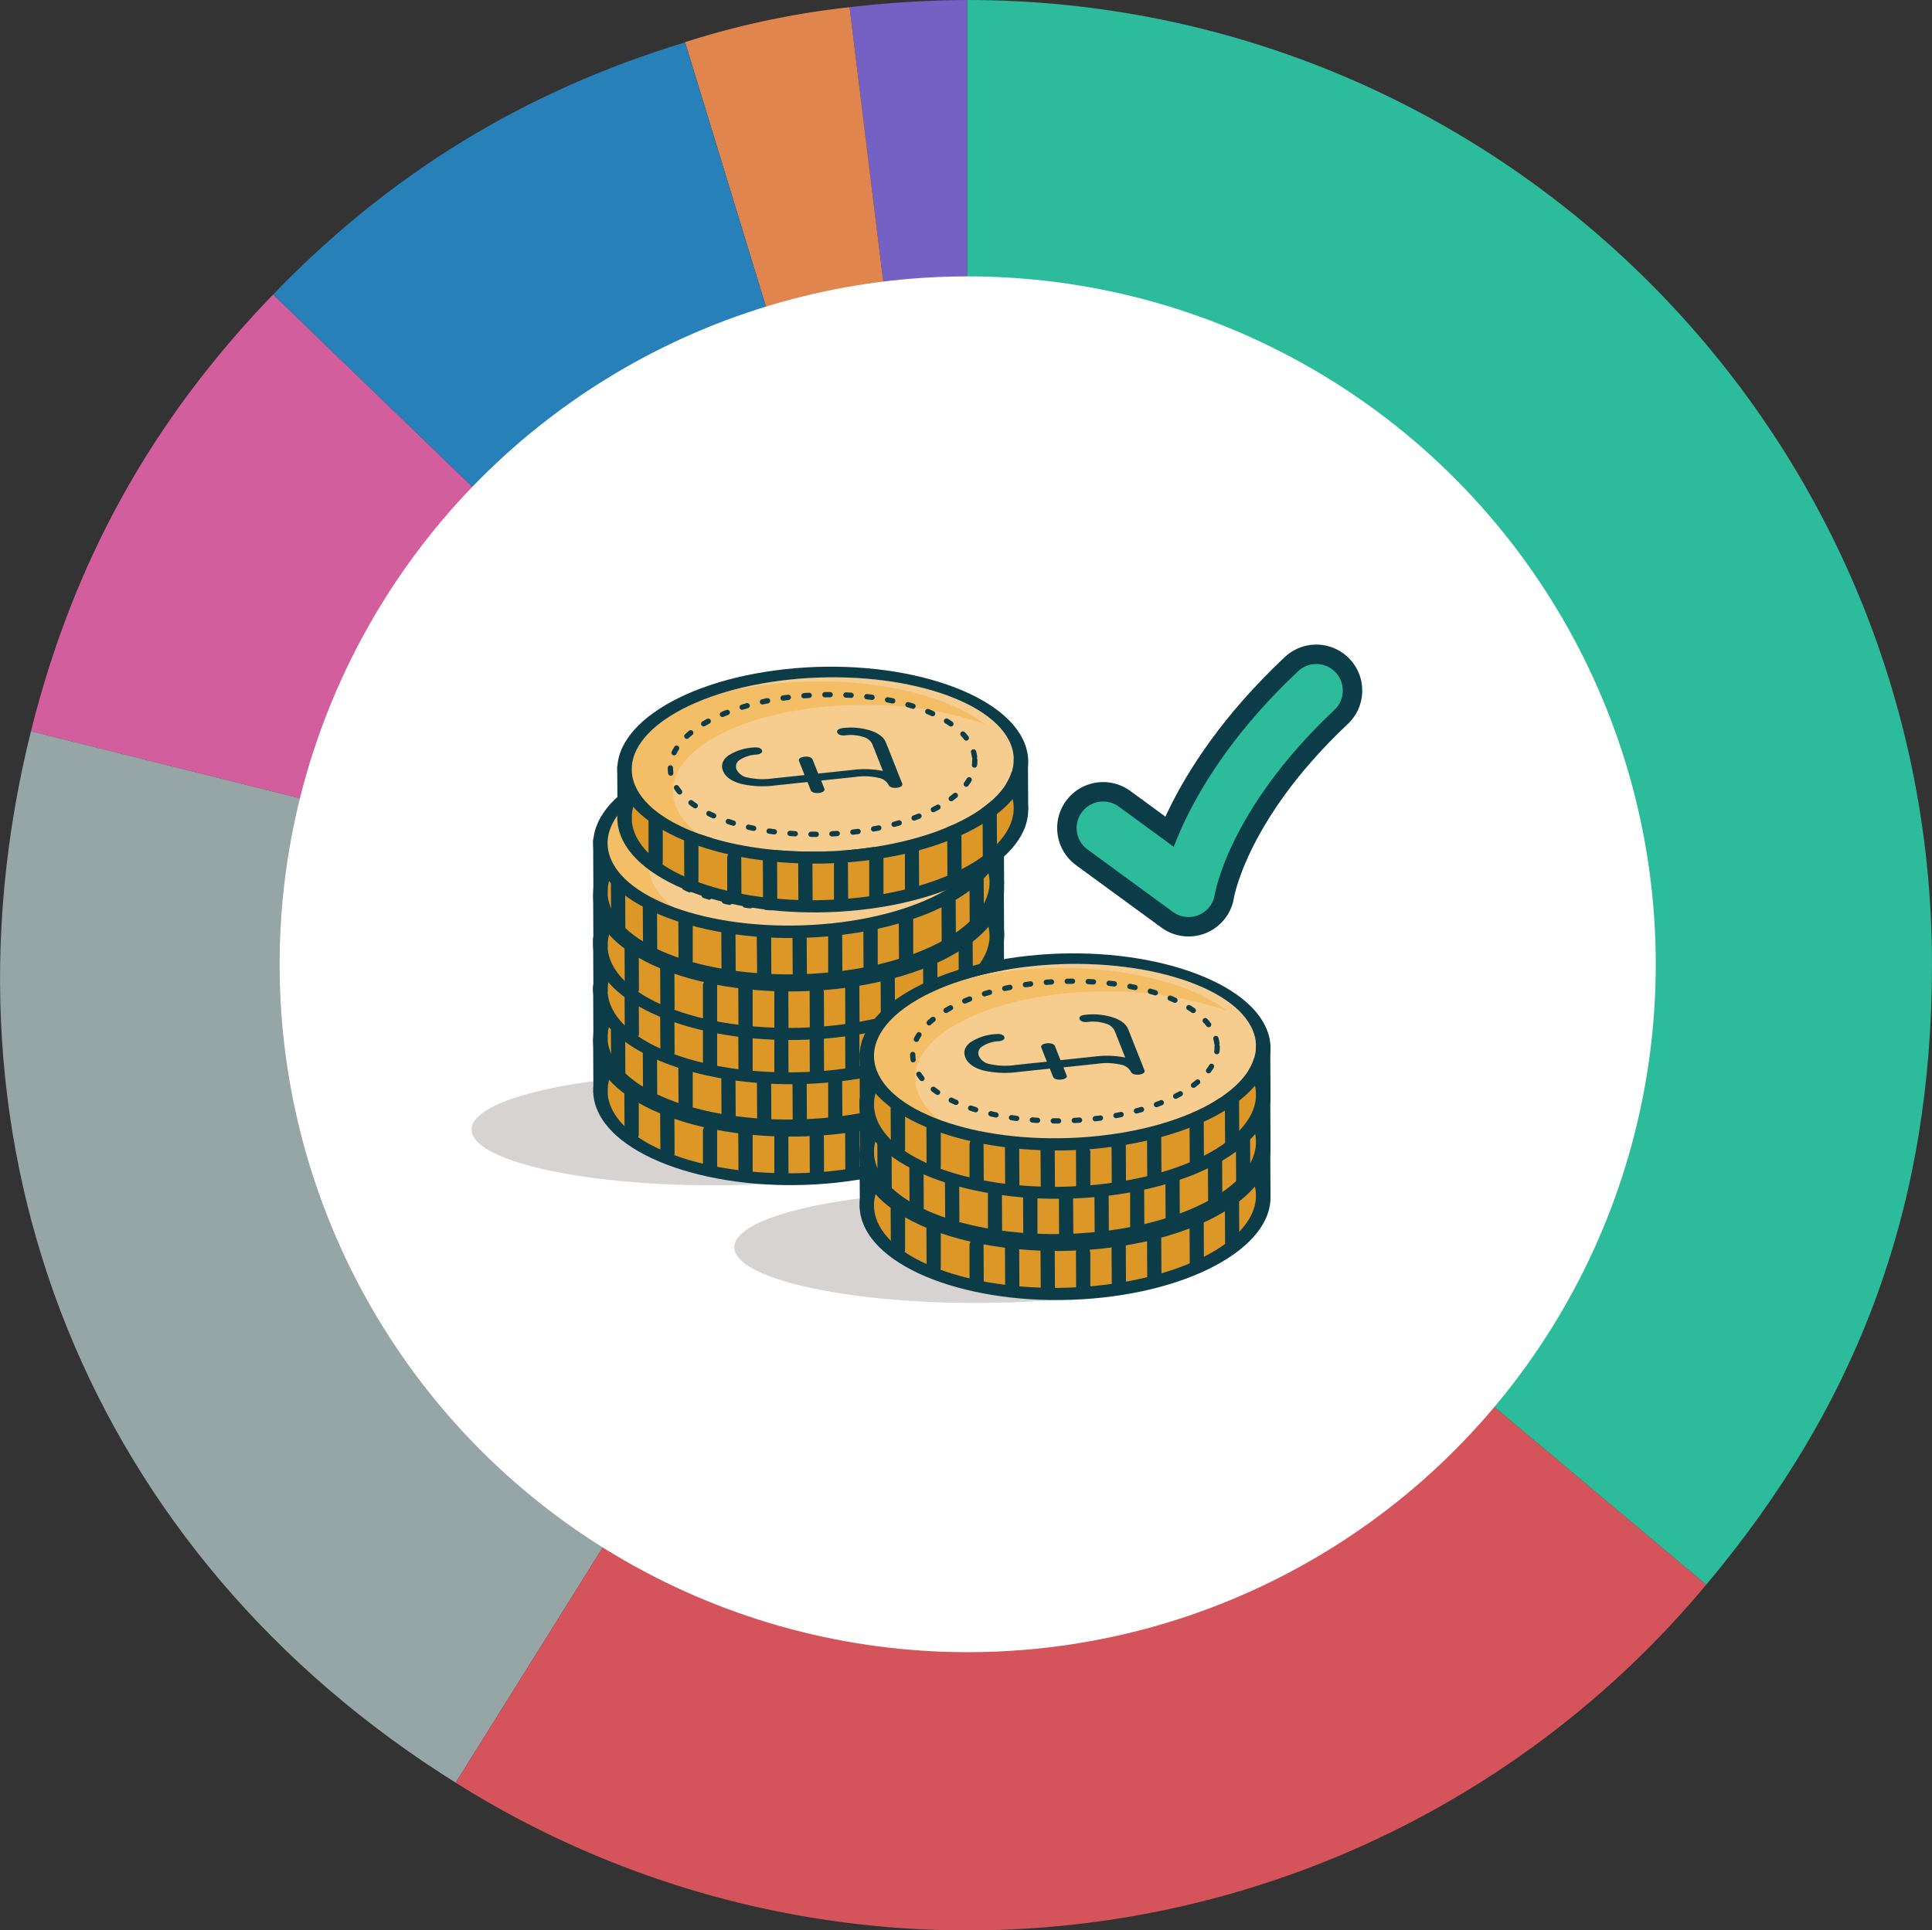 <svg id="Layer_1" data-name="Layer 1" xmlns="http://www.w3.org/2000/svg" width="474.87" height="474.57" viewBox="0 0 474.87 474.57"><rect x="0" y="0" width="474.87" height="474.57" fill="#333333" stroke="none"/><defs><style>.cls-1{fill:#7560c3;}.cls-1,.cls-3,.cls-4,.cls-5,.cls-6,.cls-7{fill-rule:evenodd;}.cls-2{fill:#df854d;}.cls-3{fill:#2880b9;}.cls-4{fill:#d25e9d;}.cls-5{fill:#96a5a6;}.cls-6{fill:#d5545c;}.cls-7{fill:#2cbc9c;}.cls-8{fill:#fff;}.cls-9{fill:#d6d3d2;}.cls-10{fill:#dd9726;}.cls-11{fill:#0d3c49;}.cls-12{fill:#f7cc8f;}.cls-13{fill:#f4be67;}.cls-14,.cls-15,.cls-16{fill:none;stroke-linecap:round;}.cls-14,.cls-15{stroke:#0d3c49;}.cls-14{stroke-miterlimit:10;stroke-width:1.3px;stroke-dasharray:1.29 3.87;}.cls-15,.cls-16{stroke-linejoin:round;}.cls-15{stroke-width:22.6px;}.cls-16{stroke:#2cbc9c;stroke-width:13.04px;}</style></defs><title>Artboard 1</title><path class="cls-1" d="M237.72,237.15,208.81,1.77A263.44,263.44,0,0,1,237.72,0Z"/><path class="cls-2" d="M237.72,237.15,168.38,10.36a206.72,206.72,0,0,1,40.43-8.59Z"/><path class="cls-3" d="M237.72,237.15,67.12,72.41c28.75-29.77,61.68-49.95,101.26-62Z"/><path class="cls-4" d="M237.72,237.15,7.61,179.78C18,138.1,37.28,103.32,67.12,72.41Z"/><path class="cls-5" d="M237.72,237.15,112,438.27C22.19,382.12-18,282.59,7.61,179.78Z"/><path class="cls-6" d="M237.72,237.15,419.38,389.59A236.29,236.29,0,0,1,112,438.27Z"/><path class="cls-7" d="M237.72,237.15V0c131,0,237.15,106.18,237.15,237.15,0,58.81-17.68,107.39-55.49,152.44Z"/><circle class="cls-8" cx="237.85" cy="237.07" r="169.12"/><ellipse class="cls-9" cx="239.83" cy="306.64" rx="59.34" ry="13.69"/><ellipse class="cls-9" cx="175.25" cy="277.71" rx="59.34" ry="13.69"/><polygon class="cls-10" points="147.57 258.63 153.94 267.99 168.95 274.06 188.98 277.53 203.55 277.53 219.06 274.06 236.21 267.45 245.02 256.48 245.02 268.57 240.25 276.38 230.44 282.52 215.92 287.86 195.94 290.06 176.68 288.43 167.01 285.98 159.15 282.41 151.64 277.53 147.57 267.62 147.57 258.63"/><path class="cls-11" d="M245.94,261.81c5.1,13-13,26-40.38,28.95s-53.79-5.2-58.89-18.19,13-26,40.37-29S240.83,248.81,245.94,261.81ZM150.07,271.9c4.54,11.51,29,18.66,54.43,16s42.51-14.27,38-25.77-29-18.66-54.43-15.95S145.52,260.4,150.07,271.9Z"/><ellipse class="cls-12" cx="196.26" cy="255.06" rx="46.95" ry="21.39" transform="translate(-7.94 6.31) rotate(-1.81)"/><path class="cls-13" d="M159.46,261.44c.23-11.74,21.57-21.18,47.58-21a87.86,87.86,0,0,1,29.17,4.77c-8.14-6.24-23.08-10.47-40.22-10.56-26-.14-47.34,9.3-47.58,21-.13,6.75,6.75,12.81,17.57,16.77C161.77,269.21,159.38,265.45,159.46,261.44Z"/><path class="cls-11" d="M245.94,249.88c5.1,13-13,26-40.38,28.95s-53.79-5.2-58.89-18.2,13-26,40.37-28.95S240.83,236.88,245.94,249.88ZM150.07,260c4.54,11.5,29,18.66,54.43,15.95s42.51-14.27,38-25.77-29-18.66-54.43-16S145.52,248.46,150.07,260Z"/><path class="cls-11" d="M202.5,279.69l.05,9.5a1.75,1.75,0,0,1-3.5,0l-.05-9.51a1.75,1.75,0,0,1,3.5,0Z"/><path class="cls-11" d="M193.76,279.55l.05,9.66a1.75,1.75,0,0,1-3.49,0l0-9.66a1.75,1.75,0,0,1,3.49,0Z"/><path class="cls-11" d="M211.22,278.11l.05,9.91a1.75,1.75,0,0,1-3.49,0l-.05-9.91a1.75,1.75,0,0,1,3.49,0Z"/><path class="cls-11" d="M219.94,276.21l.05,10a1.75,1.75,0,0,1-3.49,0l-.05-10a1.75,1.75,0,0,1,3.49,0Z"/><path class="cls-11" d="M185,278.6l0,9.82a1.75,1.75,0,0,1-3.49,0l-.05-9.81a1.75,1.75,0,0,1,3.49,0Z"/><path class="cls-11" d="M176.27,277.88l0,9a1.76,1.76,0,0,1-3.49,0l0-9a1.77,1.77,0,0,1,3.5,0Z"/><path class="cls-11" d="M165.76,273.83l.05,9.74a1.7,1.7,0,0,1-1.74,1.63,1.67,1.67,0,0,1-1.75-1.61l-.06-9.74a1.76,1.76,0,0,1,3.5,0Z"/><path class="cls-11" d="M157,269.1,157,279a1.75,1.75,0,0,1-3.49,0l-.05-9.89a1.75,1.75,0,0,1,3.49,0Z"/><path class="cls-11" d="M149.28,256.1l.07,12a1.77,1.77,0,1,1-3.5,0l-.06-12a1.77,1.77,0,1,1,3.49,0Z"/><path class="cls-11" d="M230.39,272.51l.05,10a1.72,1.72,0,0,1-1.74,1.68,1.7,1.7,0,0,1-1.75-1.66l-.06-10a1.75,1.75,0,0,1,3.5,0Z"/><path class="cls-11" d="M239.07,267l.06,10.85a1.75,1.75,0,1,1-3.5,0l0-10.85a1.75,1.75,0,1,1,3.49,0Z"/><path class="cls-11" d="M246.74,254l.06,11.63a1.75,1.75,0,1,1-3.49,0l-.06-11.64a1.75,1.75,0,1,1,3.49,0Z"/><path class="cls-11" d="M199.87,247.2c.21.53,1,.81,2,.7a10,10,0,0,1,4.32.36,3.46,3.46,0,0,1,2.3,1.78l2.61,6.61a23.16,23.16,0,0,0-7.6-.24l-8.31.88-1.36-3.44c-.21-.54-1-.81-2-.7s-1.55.52-1.34,1.06l1.35,3.44-7.74.83a17.82,17.82,0,0,1-6.21-.21,3.71,3.71,0,0,1-2.73-1.95,1.92,1.92,0,0,1,.75-2.4,8.44,8.44,0,0,1,4.14-1.3c1-.1,1.55-.52,1.34-1.05s-1-.81-2-.7a12.69,12.69,0,0,0-6.29,2,3,3,0,0,0-1.28,3.75c.57,1.44,2,2.51,4.35,3.17a23.71,23.71,0,0,0,8.66.39l7.75-.82.8,2c.21.53,1,.81,2,.7s1.55-.53,1.34-1.06l-.78-2,8.3-.89a16.25,16.25,0,0,1,5.76.21,3.44,3.44,0,0,1,2.52,1.75c.21.54,1,.81,2,.7s1.56-.52,1.35-1.05l-4-10.09c-.5-1.28-1.78-2.26-3.8-2.93a16.29,16.29,0,0,0-6.88-.61C200.19,246.25,199.66,246.67,199.87,247.2Z"/><ellipse class="cls-14" cx="196.26" cy="255.06" rx="37.43" ry="17.14" transform="translate(-7.7 6.11) rotate(-1.75)"/><polygon class="cls-10" points="147.57 245.45 153.94 254.81 168.95 260.88 188.98 264.34 203.55 264.34 219.06 260.88 236.21 254.26 245.02 243.29 245.02 255.39 240.25 263.2 230.44 269.34 215.92 274.67 195.94 276.88 176.68 275.25 167.01 272.79 159.15 269.22 151.64 264.34 147.57 254.44 147.57 245.45"/><path class="cls-11" d="M245.94,248.63c5.1,13-13,26-40.38,28.95s-53.79-5.2-58.89-18.2,13-26,40.37-28.95S240.83,235.63,245.94,248.63Zm-95.87,10.09c4.54,11.5,29,18.66,54.43,15.95s42.51-14.27,38-25.77-29-18.66-54.43-16S145.52,247.21,150.07,258.72Z"/><path class="cls-11" d="M207,265.5l.05,9.51a1.75,1.75,0,0,1-3.49,0l0-9.51a1.75,1.75,0,0,1,3.49,0Z"/><path class="cls-11" d="M198.28,266.36l.05,9.66a1.75,1.75,0,0,1-3.49,0l-.05-9.65a1.75,1.75,0,0,1,3.49,0Z"/><path class="cls-11" d="M215.74,263.92l0,9.91a1.75,1.75,0,0,1-3.49,0l-.05-9.91a1.75,1.75,0,0,1,3.49,0Z"/><path class="cls-11" d="M224.46,262l0,10a1.75,1.75,0,0,1-3.49,0l-.06-10a1.75,1.75,0,0,1,3.5,0Z"/><path class="cls-11" d="M189.54,265.42l.05,9.81a1.75,1.75,0,0,1-3.49,0l-.06-9.82a1.75,1.75,0,0,1,3.5,0Z"/><path class="cls-11" d="M180.78,264.76l.05,9.41a1.75,1.75,0,0,1-3.49,0l-.05-9.41a1.75,1.75,0,0,1,3.49,0Z"/><path class="cls-11" d="M170.27,262.14l0,9.74a1.75,1.75,0,0,1-3.49,0l-.05-9.74a1.75,1.75,0,0,1,3.49,0Z"/><path class="cls-11" d="M161.48,258.49l.06,10.27a1.75,1.75,0,0,1-3.49,0L158,258.52a1.75,1.75,0,0,1,3.49,0Z"/><path class="cls-11" d="M149.28,242.91l.07,12.05a1.77,1.77,0,1,1-3.5,0l-.06-12a1.76,1.76,0,1,1,3.49,0Z"/><path class="cls-11" d="M234.9,257.32l.06,10a1.75,1.75,0,0,1-3.5,0l-.05-10a1.75,1.75,0,0,1,3.49,0Z"/><path class="cls-11" d="M241.78,251.34l.06,10.85a1.75,1.75,0,1,1-3.5,0l-.05-10.85a1.75,1.75,0,1,1,3.49,0Z"/><path class="cls-11" d="M246.74,240.85l.06,11.64a1.75,1.75,0,1,1-3.49,0l-.06-11.64a1.75,1.75,0,1,1,3.49,0Z"/><path class="cls-11" d="M153.65,252.89l.06,10.69a1.75,1.75,0,1,1-3.49,0l-.06-10.7a1.75,1.75,0,1,1,3.49,0Z"/><ellipse class="cls-12" cx="196.26" cy="241.87" rx="46.95" ry="21.39" transform="translate(-7.53 6.31) rotate(-1.81)"/><path class="cls-13" d="M159.46,248.26c.23-11.75,21.57-21.19,47.58-21A88.11,88.11,0,0,1,236.21,232c-8.14-6.23-23.08-10.46-40.22-10.55-26-.14-47.34,9.3-47.58,21-.13,6.75,6.75,12.82,17.57,16.78C161.77,256,159.38,252.26,159.46,248.26Z"/><path class="cls-11" d="M245.94,236.69c5.1,13-13,26-40.38,28.95s-53.79-5.2-58.89-18.2,13-26,40.37-28.95S240.83,223.69,245.94,236.69Zm-95.87,10.09c4.54,11.51,29,18.66,54.43,16s42.51-14.27,38-25.77-29-18.66-54.43-16S145.52,235.28,150.07,246.78Z"/><path class="cls-11" d="M199.87,234c.21.54,1,.81,2,.7a9.8,9.8,0,0,1,4.32.37,3.43,3.43,0,0,1,2.3,1.77l2.61,6.61a23.16,23.16,0,0,0-7.6-.24l-8.31.88-1.36-3.44c-.21-.53-1-.8-2-.7s-1.55.53-1.34,1.06l1.35,3.45-7.74.82a17.34,17.34,0,0,1-6.21-.21,3.68,3.68,0,0,1-2.73-2,1.91,1.91,0,0,1,.75-2.39,8.34,8.34,0,0,1,4.14-1.3c1-.11,1.55-.52,1.34-1.06s-1-.8-2-.69a12.69,12.69,0,0,0-6.29,2,3,3,0,0,0-1.28,3.76c.57,1.44,2,2.5,4.35,3.17a23.74,23.74,0,0,0,8.66.38l7.75-.82.8,2c.21.53,1,.8,2,.69s1.55-.52,1.34-1l-.78-2,8.3-.88a15.79,15.79,0,0,1,5.76.21,3.42,3.42,0,0,1,2.52,1.75c.21.53,1,.8,2,.7s1.56-.53,1.35-1.06l-4-10.09c-.5-1.27-1.78-2.26-3.8-2.93a16.3,16.3,0,0,0-6.88-.6C200.19,233.07,199.66,233.48,199.87,234Z"/><ellipse class="cls-14" cx="196.26" cy="241.87" rx="37.43" ry="17.14" transform="translate(-7.3 6.11) rotate(-1.75)"/><polygon class="cls-10" points="147.57 233.82 153.94 243.19 168.95 249.25 188.98 252.72 203.55 252.72 219.06 249.25 236.21 242.64 245.02 231.67 245.02 243.76 240.25 251.58 230.44 257.71 215.92 263.05 195.94 265.26 176.68 263.62 167.01 261.17 159.15 257.6 151.64 252.72 147.57 242.81 147.57 233.82"/><path class="cls-11" d="M245.94,237c5.1,13-13,26-40.38,28.95s-53.79-5.19-58.89-18.19,13-26,40.37-29S240.83,224,245.94,237Zm-95.87,10.09c4.54,11.51,29,18.66,54.43,16s42.51-14.27,38-25.78-29-18.66-54.43-16S145.52,235.59,150.07,247.09Z"/><ellipse class="cls-12" cx="196.26" cy="230.25" rx="46.95" ry="21.39" transform="translate(-7.16 6.3) rotate(-1.81)"/><path class="cls-13" d="M159.46,236.63c.23-11.74,21.57-21.18,47.58-21a87.86,87.86,0,0,1,29.17,4.77c-8.14-6.23-23.08-10.46-40.22-10.56-26-.13-47.34,9.31-47.58,21-.13,6.75,6.75,12.81,17.57,16.77C161.77,244.4,159.38,240.64,159.46,236.63Z"/><path class="cls-11" d="M245.94,225.07c5.1,13-13,26-40.38,29s-53.79-5.2-58.89-18.2,13-26,40.37-28.95S240.83,212.07,245.94,225.07Zm-95.87,10.09c4.54,11.5,29,18.66,54.43,16s42.51-14.27,38-25.77-29-18.66-54.43-16S145.52,223.66,150.07,235.16Z"/><path class="cls-11" d="M202.5,254.88l.05,9.51a1.76,1.76,0,0,1-3.5,0L199,254.9a1.76,1.76,0,0,1,3.5,0Z"/><path class="cls-11" d="M193.76,254.74l.05,9.66a1.75,1.75,0,0,1-3.49,0l0-9.66a1.75,1.75,0,0,1,3.49,0Z"/><path class="cls-11" d="M211.22,253.3l.05,9.91a1.75,1.75,0,0,1-3.49,0l-.05-9.91a1.75,1.75,0,0,1,3.49,0Z"/><path class="cls-11" d="M219.94,251.4l.05,10a1.75,1.75,0,0,1-3.49,0l-.05-10a1.75,1.75,0,0,1,3.49,0Z"/><path class="cls-11" d="M185,253.79l0,9.82a1.75,1.75,0,0,1-3.49,0l-.05-9.81a1.75,1.75,0,0,1,3.49,0Z"/><path class="cls-11" d="M176.27,253.07l0,9a1.77,1.77,0,0,1-3.49,0l0-9a1.77,1.77,0,0,1,3.5,0Z"/><path class="cls-11" d="M165.76,249l.05,9.74a1.7,1.7,0,0,1-1.74,1.63,1.67,1.67,0,0,1-1.75-1.61l-.06-9.74a1.76,1.76,0,0,1,3.5,0Z"/><path class="cls-11" d="M157,244.3l.05,9.89a1.75,1.75,0,0,1-3.49,0l-.05-9.89a1.75,1.75,0,0,1,3.49,0Z"/><path class="cls-11" d="M149.28,231.29l.07,12a1.77,1.77,0,1,1-3.5,0l-.06-12.05a1.77,1.77,0,1,1,3.49,0Z"/><path class="cls-11" d="M230.39,247.7l.05,10a1.75,1.75,0,0,1-3.49,0l-.06-10a1.75,1.75,0,0,1,3.5,0Z"/><path class="cls-11" d="M239.07,242.19l.06,10.85a1.75,1.75,0,1,1-3.5,0l0-10.85a1.75,1.75,0,1,1,3.49,0Z"/><path class="cls-11" d="M246.74,229.23l.06,11.63a1.75,1.75,0,1,1-3.49,0l-.06-11.64a1.75,1.75,0,1,1,3.49,0Z"/><path class="cls-11" d="M199.87,222.39c.21.53,1,.81,2,.7a10,10,0,0,1,4.32.36,3.46,3.46,0,0,1,2.3,1.78l2.61,6.61a23.16,23.16,0,0,0-7.6-.24l-8.31.88L193.86,229c-.21-.54-1-.81-2-.7s-1.55.52-1.34,1.06l1.35,3.44-7.74.83a17.82,17.82,0,0,1-6.21-.21,3.71,3.71,0,0,1-2.73-2,1.91,1.91,0,0,1,.75-2.39,8.24,8.24,0,0,1,4.14-1.3c1-.11,1.55-.53,1.34-1.06s-1-.81-2-.7a12.79,12.79,0,0,0-6.29,2.05,3,3,0,0,0-1.28,3.76c.57,1.43,2,2.5,4.35,3.16a23.71,23.71,0,0,0,8.66.39l7.75-.82.8,2c.21.53,1,.81,2,.7s1.55-.52,1.34-1.06l-.78-2,8.3-.89a16.25,16.25,0,0,1,5.76.21,3.44,3.44,0,0,1,2.52,1.75c.21.54,1,.81,2,.7s1.56-.52,1.35-1l-4-10.09c-.5-1.27-1.78-2.26-3.8-2.93a16.14,16.14,0,0,0-6.88-.6C200.19,221.44,199.66,221.86,199.87,222.39Z"/><ellipse class="cls-14" cx="196.26" cy="230.25" rx="37.43" ry="17.14" transform="translate(-6.94 6.1) rotate(-1.75)"/><polygon class="cls-10" points="147.57 222.89 153.94 232.25 168.95 238.32 188.98 241.78 203.55 241.78 219.06 238.32 236.21 231.71 245.02 220.73 245.02 232.83 240.25 240.64 230.44 246.78 215.92 252.11 195.94 254.32 176.68 252.69 167.01 250.23 159.15 246.66 151.64 241.78 147.57 231.88 147.57 222.89"/><path class="cls-11" d="M245.94,226.07c5.1,13-13,26-40.38,29s-53.79-5.2-58.89-18.2,13-26,40.37-28.95S240.83,213.07,245.94,226.07Zm-95.87,10.09c4.54,11.5,29,18.66,54.43,16s42.51-14.27,38-25.77-29-18.66-54.43-16S145.52,224.66,150.07,236.16Z"/><ellipse class="cls-12" cx="196.26" cy="219.31" rx="46.95" ry="21.39" transform="translate(-6.81 6.29) rotate(-1.81)"/><path class="cls-13" d="M159.46,225.7c.23-11.74,21.57-21.18,47.58-21a88.11,88.11,0,0,1,29.17,4.77c-8.14-6.23-23.08-10.46-40.22-10.55-26-.14-47.34,9.3-47.58,21-.13,6.76,6.75,12.82,17.57,16.78C161.77,233.46,159.38,229.7,159.46,225.7Z"/><path class="cls-11" d="M245.94,214.13c5.1,13-13,26-40.38,29s-53.79-5.19-58.89-18.19,13-26,40.37-29S240.83,201.13,245.94,214.13Zm-95.87,10.09c4.54,11.51,29,18.66,54.43,16s42.51-14.27,38-25.78-29-18.66-54.43-16S145.52,212.72,150.07,224.22Z"/><path class="cls-11" d="M202.5,243.94l.05,9.51a1.76,1.76,0,0,1-3.5,0L199,244a1.75,1.75,0,0,1,3.5,0Z"/><path class="cls-11" d="M193.76,243.8l.05,9.66a1.75,1.75,0,0,1-3.49,0l0-9.66a1.75,1.75,0,0,1,3.49,0Z"/><path class="cls-11" d="M211.22,242.36l.05,9.91a1.75,1.75,0,0,1-3.49,0l-.05-9.91a1.75,1.75,0,0,1,3.49,0Z"/><path class="cls-11" d="M219.94,240.47l.05,10a1.75,1.75,0,0,1-3.49,0l-.05-10a1.75,1.75,0,0,1,3.49,0Z"/><path class="cls-11" d="M185,242.86l0,9.81a1.75,1.75,0,0,1-3.49,0l-.05-9.82a1.75,1.75,0,0,1,3.49,0Z"/><path class="cls-11" d="M176.27,242.14l0,9a1.76,1.76,0,0,1-3.49,0l0-9a1.77,1.77,0,0,1,3.5,0Z"/><path class="cls-11" d="M165.76,238.08l.05,9.74a1.75,1.75,0,0,1-3.49,0l-.06-9.74a1.75,1.75,0,0,1,3.5,0Z"/><path class="cls-11" d="M157,233.36l.05,9.9a1.75,1.75,0,0,1-3.49,0l-.05-9.9a1.75,1.75,0,0,1,3.49,0Z"/><path class="cls-11" d="M149.28,220.35l.07,12.05a1.77,1.77,0,1,1-3.5,0l-.06-12a1.91,1.91,0,0,1,1.74-2A1.89,1.89,0,0,1,149.28,220.35Z"/><path class="cls-11" d="M230.39,236.77l.05,10a1.75,1.75,0,0,1-3.49,0l-.06-10a1.75,1.75,0,0,1,3.5,0Z"/><path class="cls-11" d="M239.07,231.25l.06,10.85a1.75,1.75,0,1,1-3.5,0l0-10.84a1.75,1.75,0,1,1,3.49,0Z"/><path class="cls-11" d="M246.74,218.29l.06,11.64a1.75,1.75,0,1,1-3.49,0l-.06-11.63a1.75,1.75,0,1,1,3.49,0Z"/><path class="cls-11" d="M199.87,211.46c.21.53,1,.8,2,.69a10.11,10.11,0,0,1,4.32.37,3.43,3.43,0,0,1,2.3,1.77l2.61,6.61a23.47,23.47,0,0,0-7.6-.23l-8.31.88-1.36-3.45c-.21-.53-1-.8-2-.69s-1.55.52-1.34,1.05l1.35,3.45-7.74.82a17.34,17.34,0,0,1-6.21-.21,3.66,3.66,0,0,1-2.73-2,1.91,1.91,0,0,1,.75-2.39,8.34,8.34,0,0,1,4.14-1.3c1-.11,1.55-.52,1.34-1.06s-1-.8-2-.69a12.69,12.69,0,0,0-6.29,2,3,3,0,0,0-1.28,3.76c.57,1.44,2,2.5,4.35,3.17a23.71,23.71,0,0,0,8.66.39l7.75-.82.8,2c.21.53,1,.8,2,.69s1.55-.52,1.34-1.05l-.78-2,8.3-.88a15.79,15.79,0,0,1,5.76.21,3.44,3.44,0,0,1,2.52,1.75c.21.53,1,.81,2,.7s1.56-.53,1.35-1.06l-4-10.09c-.5-1.27-1.78-2.25-3.8-2.93a16.3,16.3,0,0,0-6.88-.6C200.19,210.51,199.66,210.92,199.87,211.46Z"/><ellipse class="cls-14" cx="196.26" cy="219.31" rx="37.43" ry="17.14" transform="translate(-6.61 6.1) rotate(-1.75)"/><polygon class="cls-10" points="147.57 209.7 153.94 219.06 168.95 225.13 188.98 228.6 203.55 228.6 219.06 225.13 236.21 218.52 245.02 207.55 245.02 219.65 240.25 227.46 230.44 233.59 215.92 238.93 195.94 241.14 176.68 239.5 167.01 237.05 159.15 233.48 151.64 228.6 147.57 218.69 147.57 209.7"/><path class="cls-11" d="M245.94,212.88c5.1,13-13,26-40.38,29s-53.79-5.2-58.89-18.2,13-26,40.37-29S240.83,199.88,245.94,212.88ZM150.07,223c4.54,11.5,29,18.65,54.43,16s42.51-14.27,38-25.78-29-18.66-54.43-16S145.52,211.47,150.07,223Z"/><path class="cls-11" d="M207,229.75l.05,9.51a1.75,1.75,0,0,1-3.49,0l0-9.5a1.75,1.75,0,0,1,3.49,0Z"/><path class="cls-11" d="M198.28,230.62l.05,9.66a1.75,1.75,0,0,1-3.49,0l-.05-9.66a1.75,1.75,0,0,1,3.49,0Z"/><path class="cls-11" d="M215.74,228.17l0,9.91a1.75,1.75,0,0,1-3.49,0l-.05-9.91a1.75,1.75,0,0,1,3.49,0Z"/><path class="cls-11" d="M224.46,226.28l0,10a1.75,1.75,0,0,1-3.49,0l-.06-10a1.72,1.72,0,0,1,1.74-1.67A1.7,1.7,0,0,1,224.46,226.28Z"/><path class="cls-11" d="M189.54,229.67l.05,9.82a1.75,1.75,0,0,1-3.49,0L186,229.7a1.75,1.75,0,0,1,3.5,0Z"/><path class="cls-11" d="M180.78,229l.05,9.42a1.75,1.75,0,0,1-3.49,0l-.05-9.41a1.76,1.76,0,0,1,3.49,0Z"/><path class="cls-11" d="M170.27,226.4l0,9.73a1.75,1.75,0,0,1-3.49,0l-.05-9.74a1.75,1.75,0,0,1,3.49,0Z"/><path class="cls-11" d="M161.48,222.75l.06,10.27a1.75,1.75,0,0,1-3.49,0L158,222.77a1.75,1.75,0,0,1,3.49,0Z"/><path class="cls-11" d="M149.28,207.17l.07,12a1.77,1.77,0,1,1-3.5,0l-.06-12.05a1.77,1.77,0,1,1,3.49,0Z"/><path class="cls-11" d="M234.9,221.58l.06,10a1.75,1.75,0,0,1-3.5,0l-.05-10a1.75,1.75,0,0,1,3.49,0Z"/><path class="cls-11" d="M241.78,215.6l.06,10.85a1.75,1.75,0,1,1-3.5,0l-.05-10.85a1.75,1.75,0,1,1,3.49,0Z"/><path class="cls-11" d="M246.74,205.11l.06,11.63a1.75,1.75,0,1,1-3.49,0l-.06-11.64a1.75,1.75,0,1,1,3.49,0Z"/><path class="cls-11" d="M153.65,217.15l.06,10.69a1.78,1.78,0,0,1-1.74,1.81,1.76,1.76,0,0,1-1.75-1.79l-.06-10.69a1.75,1.75,0,1,1,3.49,0Z"/><ellipse class="cls-12" cx="196.26" cy="206.13" rx="46.95" ry="21.39" transform="translate(-6.4 6.29) rotate(-1.81)"/><path class="cls-13" d="M159.46,212.51c.23-11.74,21.57-21.18,47.58-21a87.86,87.86,0,0,1,29.17,4.77c-8.14-6.23-23.08-10.46-40.22-10.56-26-.13-47.34,9.31-47.58,21-.13,6.75,6.75,12.81,17.57,16.77C161.77,220.28,159.38,216.52,159.46,212.51Z"/><path class="cls-11" d="M245.94,201c5.1,13-13,26-40.38,29s-53.79-5.2-58.89-18.2,13-26,40.37-28.95S240.83,188,245.94,201ZM150.07,211c4.54,11.5,29,18.66,54.43,16s42.51-14.27,38-25.77-29-18.66-54.43-15.95S145.52,199.54,150.07,211Z"/><path class="cls-11" d="M199.87,198.27c.21.53,1,.81,2,.7a10,10,0,0,1,4.32.36,3.46,3.46,0,0,1,2.3,1.78l2.61,6.61a23.16,23.16,0,0,0-7.6-.24l-8.31.88-1.36-3.44c-.21-.54-1-.81-2-.7s-1.55.52-1.34,1.06l1.35,3.44-7.74.83a17.82,17.82,0,0,1-6.21-.21,3.71,3.71,0,0,1-2.73-2,1.91,1.91,0,0,1,.75-2.39,8.24,8.24,0,0,1,4.14-1.3c1-.11,1.55-.53,1.34-1.06s-1-.81-2-.7a12.79,12.79,0,0,0-6.29,2.05,3,3,0,0,0-1.28,3.76c.57,1.43,2,2.5,4.35,3.16a23.71,23.71,0,0,0,8.66.39l7.75-.82.8,2c.21.53,1,.81,2,.7s1.55-.52,1.34-1.06l-.78-2,8.3-.89a16.25,16.25,0,0,1,5.76.21,3.42,3.42,0,0,1,2.52,1.76c.21.53,1,.8,2,.69s1.56-.52,1.35-1l-4-10.09c-.5-1.27-1.78-2.26-3.8-2.93a16.14,16.14,0,0,0-6.88-.6C200.19,197.32,199.66,197.74,199.87,198.27Z"/><ellipse class="cls-14" cx="196.26" cy="206.13" rx="37.43" ry="17.14" transform="translate(-6.2 6.09) rotate(-1.75)"/><polygon class="cls-10" points="153.49 191.53 159.87 200.89 174.87 206.96 194.91 210.42 209.47 210.42 224.99 206.96 242.13 200.34 250.95 189.37 250.95 201.47 246.17 209.28 236.36 215.41 221.85 220.75 201.87 222.96 182.6 221.32 172.93 218.87 165.07 215.3 157.57 210.42 153.49 200.51 153.49 191.53"/><path class="cls-11" d="M251.86,194.7c5.11,13-13,26-40.38,29s-53.79-5.2-58.89-18.2,13-26,40.38-29S246.76,181.7,251.86,194.7ZM156,204.8c4.54,11.5,29,18.66,54.44,15.95s42.5-14.27,38-25.77-29-18.66-54.44-16S151.45,193.29,156,204.8Z"/><ellipse class="cls-12" cx="202.19" cy="187.95" rx="46.95" ry="21.39" transform="translate(-5.82 6.47) rotate(-1.81)"/><path class="cls-13" d="M165.38,194.34c.23-11.75,21.58-21.19,47.58-21.05a87.81,87.81,0,0,1,29.17,4.77c-8.14-6.23-23.08-10.46-40.22-10.55-26-.14-47.34,9.3-47.57,21-.14,6.75,6.75,12.81,17.56,16.78C167.69,202.1,165.3,198.34,165.38,194.34Z"/><path class="cls-11" d="M251.86,182.77c5.11,13-13,26-40.38,28.95s-53.79-5.2-58.89-18.2,13-26,40.38-29S246.76,169.77,251.86,182.77ZM156,192.86c4.54,11.51,29,18.66,54.44,15.95s42.5-14.27,38-25.77-29-18.66-54.44-15.95S151.45,181.36,156,192.86Z"/><path class="cls-11" d="M208.42,212.58l.05,9.51a1.75,1.75,0,0,1-3.49,0l0-9.51a1.75,1.75,0,0,1,3.49,0Z"/><path class="cls-11" d="M199.69,212.44l.05,9.66a1.76,1.76,0,0,1-3.5,0l-.05-9.66a1.76,1.76,0,0,1,3.5,0Z"/><path class="cls-11" d="M217.15,211l0,9.91a1.75,1.75,0,0,1-3.5,0l0-9.91a1.75,1.75,0,0,1,3.5,0Z"/><path class="cls-11" d="M225.86,209.11l.06,10a1.72,1.72,0,0,1-1.74,1.67,1.7,1.7,0,0,1-1.76-1.65l0-10a1.75,1.75,0,0,1,3.49,0Z"/><path class="cls-11" d="M191,211.5l.05,9.81a1.75,1.75,0,0,1-3.5,0l-.05-9.81a1.75,1.75,0,0,1,3.5,0Z"/><path class="cls-11" d="M182.19,210.77l.05,9a1.77,1.77,0,0,1-3.5,0l0-9a1.76,1.76,0,0,1,3.49,0Z"/><path class="cls-11" d="M171.68,206.72l0,9.74a1.75,1.75,0,0,1-3.49,0l-.05-9.74a1.75,1.75,0,0,1,3.49,0Z"/><path class="cls-11" d="M162.9,202l0,9.89a1.75,1.75,0,0,1-3.5,0l0-9.9a1.75,1.75,0,0,1,3.5,0Z"/><path class="cls-11" d="M155.21,189l.06,12a1.76,1.76,0,1,1-3.49,0L151.71,189a1.77,1.77,0,1,1,3.5,0Z"/><path class="cls-11" d="M236.31,205.41l.05,10a1.75,1.75,0,0,1-3.49,0l-.05-10a1.75,1.75,0,0,1,3.49,0Z"/><path class="cls-11" d="M245,199.89l.06,10.85a1.75,1.75,0,1,1-3.49,0l-.06-10.85a1.75,1.75,0,1,1,3.49,0Z"/><path class="cls-11" d="M252.66,186.93l.06,11.64a1.75,1.75,0,1,1-3.49,0L249.17,187a1.75,1.75,0,1,1,3.49,0Z"/><path class="cls-11" d="M205.79,180.09c.21.54,1,.81,2,.7a9.8,9.8,0,0,1,4.32.37,3.38,3.38,0,0,1,2.29,1.77l2.61,6.61a23.16,23.16,0,0,0-7.6-.24l-8.31.88-1.36-3.44c-.21-.53-1-.81-2-.7s-1.56.53-1.35,1.06l1.36,3.45-7.75.82a17.34,17.34,0,0,1-6.21-.21,3.68,3.68,0,0,1-2.73-1.95,1.92,1.92,0,0,1,.76-2.39,8.26,8.26,0,0,1,4.13-1.3c1-.11,1.55-.53,1.34-1.06s-1-.8-2-.69a12.73,12.73,0,0,0-6.3,2c-1.41,1.07-1.84,2.33-1.27,3.76s2,2.5,4.35,3.16a23.64,23.64,0,0,0,8.65.39l7.76-.82.79,2c.21.53,1,.8,2,.69s1.56-.52,1.35-1.05l-.79-2,8.31-.88a15.79,15.79,0,0,1,5.76.21,3.4,3.4,0,0,1,2.51,1.75c.21.53,1,.8,2,.69s1.55-.52,1.34-1.05l-4-10.09c-.51-1.27-1.78-2.26-3.8-2.93a16.33,16.33,0,0,0-6.88-.6C206.11,179.15,205.58,179.56,205.79,180.09Z"/><ellipse class="cls-14" cx="202.19" cy="187.95" rx="37.43" ry="17.14" transform="translate(-5.65 6.26) rotate(-1.75)"/><polygon class="cls-10" points="213.05 286.8 219.43 296.16 234.43 302.23 254.47 305.69 269.04 305.69 284.55 302.23 301.69 295.61 310.51 284.64 310.51 296.74 305.73 304.55 295.92 310.69 281.41 316.02 261.43 318.23 242.16 316.6 232.49 314.14 224.63 310.57 217.13 305.69 213.05 295.79 213.05 286.8"/><path class="cls-11" d="M311.42,290c5.11,13-13,26-40.38,29s-53.79-5.2-58.89-18.2,13-26,40.38-29S306.32,277,311.42,290Zm-95.87,10.1c4.54,11.5,29,18.66,54.44,15.95s42.5-14.27,38-25.78-29-18.65-54.44-15.95S211,288.56,215.55,300.07Z"/><ellipse class="cls-12" cx="261.75" cy="283.22" rx="46.95" ry="21.39" transform="translate(-8.8 8.39) rotate(-1.81)"/><path class="cls-13" d="M224.94,289.61c.24-11.75,21.58-21.19,47.58-21.05a87.81,87.81,0,0,1,29.17,4.77c-8.14-6.23-23.08-10.46-40.21-10.55-26-.14-47.35,9.3-47.58,21-.14,6.75,6.75,12.81,17.56,16.78C227.25,297.37,224.86,293.61,224.94,289.61Z"/><path class="cls-11" d="M311.42,278c5.11,13-13,26-40.38,28.95s-53.79-5.2-58.89-18.2,13-26,40.38-29S306.32,265,311.42,278Zm-95.87,10.09c4.54,11.51,29,18.66,54.44,15.95s42.5-14.27,38-25.77-29-18.66-54.44-15.95S211,276.63,215.55,288.13Z"/><path class="cls-11" d="M268,307.85l0,9.51a1.75,1.75,0,0,1-3.49,0l-.05-9.51a1.75,1.75,0,0,1,3.49,0Z"/><path class="cls-11" d="M259.25,307.71l.05,9.66a1.75,1.75,0,0,1-3.49,0l-.06-9.66a1.76,1.76,0,0,1,3.5,0Z"/><path class="cls-11" d="M276.71,306.27l.05,9.91a1.75,1.75,0,0,1-3.49,0l-.06-9.91a1.75,1.75,0,0,1,3.5,0Z"/><path class="cls-11" d="M285.42,304.38l.06,10a1.72,1.72,0,0,1-1.74,1.67,1.7,1.7,0,0,1-1.76-1.65l-.05-10a1.75,1.75,0,0,1,3.49,0Z"/><path class="cls-11" d="M250.51,306.77l.05,9.81a1.75,1.75,0,0,1-3.5,0l-.05-9.81a1.75,1.75,0,0,1,3.5,0Z"/><path class="cls-11" d="M241.75,306l.05,9a1.77,1.77,0,0,1-3.5,0l0-9a1.76,1.76,0,0,1,3.49,0Z"/><path class="cls-11" d="M231.24,302l0,9.74a1.75,1.75,0,0,1-3.49,0l-.05-9.74a1.75,1.75,0,0,1,3.49,0Z"/><path class="cls-11" d="M222.46,297.27l0,9.89a1.72,1.72,0,0,1-1.74,1.68,1.69,1.69,0,0,1-1.75-1.65l-.06-9.9a1.75,1.75,0,0,1,3.5,0Z"/><path class="cls-11" d="M214.77,284.26l.06,12.05a1.76,1.76,0,1,1-3.49,0l-.07-12.05a1.77,1.77,0,1,1,3.5,0Z"/><path class="cls-11" d="M295.87,300.68l.05,10a1.75,1.75,0,0,1-3.49,0l-.05-10a1.75,1.75,0,0,1,3.49,0Z"/><path class="cls-11" d="M304.55,295.16l.06,10.85a1.75,1.75,0,1,1-3.49,0l-.06-10.85a1.75,1.75,0,1,1,3.49,0Z"/><path class="cls-11" d="M312.22,282.2l.06,11.64a1.75,1.75,0,1,1-3.49,0l-.06-11.64a1.75,1.75,0,1,1,3.49,0Z"/><path class="cls-11" d="M265.35,275.36c.21.54,1,.81,2,.7a9.8,9.8,0,0,1,4.32.37A3.38,3.38,0,0,1,274,278.2l2.61,6.61a23.1,23.1,0,0,0-7.59-.24l-8.32.88L259.34,282c-.21-.53-1-.81-2-.7s-1.56.53-1.35,1.06l1.36,3.45-7.75.82a17.27,17.27,0,0,1-6.2-.21,3.7,3.7,0,0,1-2.74-1.95,1.92,1.92,0,0,1,.76-2.39,8.26,8.26,0,0,1,4.13-1.3c1-.11,1.55-.53,1.34-1.06s-1-.8-2-.69a12.73,12.73,0,0,0-6.3,2c-1.41,1.07-1.84,2.33-1.27,3.76s2,2.5,4.35,3.16a23.64,23.64,0,0,0,8.65.39l7.76-.82.79,2c.21.53,1,.8,2,.69s1.55-.52,1.34-1l-.79-2,8.31-.88a15.79,15.79,0,0,1,5.76.21,3.4,3.4,0,0,1,2.51,1.75c.21.53,1,.8,2,.69s1.55-.52,1.34-1.05l-4-10.09c-.5-1.27-1.78-2.26-3.8-2.93a16.31,16.31,0,0,0-6.88-.6C265.67,274.42,265.14,274.83,265.35,275.36Z"/><ellipse class="cls-14" cx="261.75" cy="283.22" rx="37.43" ry="17.14" transform="translate(-8.53 8.13) rotate(-1.75)"/><polygon class="cls-10" points="213.05 273.61 219.43 282.97 234.43 289.04 254.47 292.51 269.04 292.51 284.55 289.04 301.69 282.43 310.51 271.45 310.51 283.55 305.73 291.36 295.92 297.5 281.41 302.83 261.43 305.04 242.16 303.41 232.49 300.95 224.63 297.39 217.13 292.51 213.05 282.6 213.05 273.61"/><path class="cls-11" d="M311.42,276.79c5.11,13-13,26-40.38,28.95s-53.79-5.2-58.89-18.2,13-26,40.38-29S306.32,263.79,311.42,276.79Zm-95.87,10.09c4.54,11.51,29,18.66,54.44,15.95s42.5-14.27,38-25.77-29-18.66-54.44-15.95S211,275.38,215.55,286.88Z"/><path class="cls-11" d="M272.5,293.66l.05,9.51a1.75,1.75,0,0,1-3.49,0l-.06-9.51a1.7,1.7,0,0,1,1.74-1.63A1.68,1.68,0,0,1,272.5,293.66Z"/><path class="cls-11" d="M263.76,294.53l.06,9.66a1.76,1.76,0,0,1-3.5,0l-.05-9.66a1.75,1.75,0,0,1,3.49,0Z"/><path class="cls-11" d="M281.22,292.08l.06,9.91a1.75,1.75,0,0,1-3.5,0l0-9.91a1.75,1.75,0,0,1,3.49,0Z"/><path class="cls-11" d="M289.94,290.19l.05,10a1.75,1.75,0,0,1-3.49,0l-.05-10a1.75,1.75,0,0,1,3.49,0Z"/><path class="cls-11" d="M255,293.58l0,9.82a1.75,1.75,0,0,1-3.49,0l-.05-9.82a1.75,1.75,0,0,1,3.49,0Z"/><path class="cls-11" d="M246.26,292.92l.05,9.41a1.76,1.76,0,0,1-3.49,0l0-9.42a1.75,1.75,0,0,1,3.49,0Z"/><path class="cls-11" d="M235.76,290.3l.05,9.74a1.75,1.75,0,0,1-3.49,0l-.06-9.73a1.75,1.75,0,0,1,3.5,0Z"/><path class="cls-11" d="M227,286.66l.05,10.26a1.75,1.75,0,0,1-3.49,0l-.05-10.27a1.75,1.75,0,0,1,3.49,0Z"/><path class="cls-11" d="M214.77,271.08l.06,12a1.77,1.77,0,1,1-3.49,0l-.07-12a1.77,1.77,0,1,1,3.5,0Z"/><path class="cls-11" d="M300.39,285.48l.05,10a1.75,1.75,0,0,1-3.49,0l-.06-10a1.75,1.75,0,0,1,3.5,0Z"/><path class="cls-11" d="M307.26,279.5l.06,10.85a1.75,1.75,0,1,1-3.49,0l-.06-10.85a1.79,1.79,0,0,1,1.74-1.82A1.77,1.77,0,0,1,307.26,279.5Z"/><path class="cls-11" d="M312.22,269l.06,11.63a1.75,1.75,0,1,1-3.49,0L308.73,269a1.75,1.75,0,1,1,3.49,0Z"/><path class="cls-11" d="M219.14,281.05l.05,10.7a1.75,1.75,0,1,1-3.49,0l-.06-10.69a1.75,1.75,0,1,1,3.5,0Z"/><ellipse class="cls-12" cx="261.75" cy="270.04" rx="46.95" ry="21.39" transform="translate(-8.38 8.38) rotate(-1.81)"/><path class="cls-13" d="M224.94,276.42c.24-11.74,21.58-21.18,47.58-21a87.81,87.81,0,0,1,29.17,4.77c-8.14-6.24-23.08-10.47-40.21-10.56-26-.14-47.35,9.3-47.58,21-.14,6.75,6.75,12.81,17.56,16.77C227.25,284.19,224.86,280.42,224.94,276.42Z"/><path class="cls-11" d="M311.42,264.85c5.11,13-13,26-40.38,29s-53.79-5.2-58.89-18.2,13-26,40.38-29S306.32,251.85,311.42,264.85ZM215.55,275c4.54,11.5,29,18.66,54.44,15.95s42.5-14.27,38-25.78-29-18.66-54.44-16S211,263.44,215.55,275Z"/><path class="cls-11" d="M265.35,262.18c.21.53,1,.8,2,.7a10,10,0,0,1,4.32.36A3.44,3.44,0,0,1,274,265l2.61,6.61a23.41,23.41,0,0,0-7.59-.23l-8.32.88-1.36-3.45c-.21-.53-1-.8-2-.69s-1.56.52-1.35,1.05l1.36,3.45-7.75.83a17.47,17.47,0,0,1-6.2-.22,3.68,3.68,0,0,1-2.74-1.95,1.92,1.92,0,0,1,.76-2.39,8.26,8.26,0,0,1,4.13-1.3c1-.11,1.55-.52,1.34-1.05s-1-.81-2-.7a12.63,12.63,0,0,0-6.3,2,3,3,0,0,0-1.27,3.75c.56,1.44,2,2.5,4.35,3.17a23.64,23.64,0,0,0,8.65.39l7.76-.82.79,2c.21.53,1,.81,2,.7s1.55-.53,1.34-1.06l-.79-2,8.31-.88a16,16,0,0,1,5.76.21A3.42,3.42,0,0,1,278,275.1c.21.53,1,.81,2,.7s1.55-.52,1.34-1.06l-4-10.09c-.5-1.27-1.78-2.25-3.8-2.93a16.31,16.31,0,0,0-6.88-.6C265.67,261.23,265.14,261.65,265.35,262.18Z"/><ellipse class="cls-14" cx="261.75" cy="270.04" rx="37.43" ry="17.14" transform="translate(-8.12 8.12) rotate(-1.75)"/><polygon class="cls-10" points="213.05 261.99 219.43 271.35 234.43 277.42 254.47 280.88 269.04 280.88 284.55 277.42 301.69 270.81 310.51 259.83 310.51 271.93 305.73 279.74 295.92 285.88 281.41 291.21 261.43 293.42 242.16 291.79 232.49 289.33 224.63 285.76 217.13 280.88 213.05 270.98 213.05 261.99"/><path class="cls-11" d="M311.42,265.17c5.11,13-13,26-40.38,28.95s-53.79-5.2-58.89-18.2,13-26,40.38-29S306.32,252.17,311.42,265.17Zm-95.87,10.09c4.54,11.5,29,18.66,54.44,15.95s42.5-14.27,38-25.77-29-18.66-54.44-16S211,263.76,215.55,275.26Z"/><ellipse class="cls-12" cx="261.75" cy="258.41" rx="46.95" ry="21.39" transform="translate(-8.01 8.38) rotate(-1.81)"/><path class="cls-13" d="M224.94,264.8c.24-11.75,21.58-21.19,47.58-21.05a88.07,88.07,0,0,1,29.17,4.77c-8.14-6.23-23.08-10.46-40.21-10.55-26-.14-47.35,9.3-47.58,21-.14,6.75,6.75,12.82,17.56,16.78C227.25,272.56,224.86,268.8,224.94,264.8Z"/><path class="cls-11" d="M311.42,253.23c5.11,13-13,26-40.38,29S217.25,277,212.15,264s13-26,40.38-29S306.32,240.23,311.42,253.23Zm-95.87,10.09c4.54,11.51,29,18.66,54.44,15.95s42.5-14.27,38-25.77-29-18.66-54.44-15.95S211,251.82,215.55,263.32Z"/><path class="cls-11" d="M268,283l0,9.51a1.75,1.75,0,0,1-3.49,0l-.05-9.51a1.75,1.75,0,0,1,3.49,0Z"/><path class="cls-11" d="M259.25,282.9l.05,9.66a1.75,1.75,0,0,1-3.49,0l-.06-9.65a1.76,1.76,0,0,1,3.5,0Z"/><path class="cls-11" d="M276.71,281.46l.05,9.91a1.75,1.75,0,0,1-3.49,0l-.06-9.91a1.75,1.75,0,0,1,3.5,0Z"/><path class="cls-11" d="M285.42,279.57l.06,10a1.75,1.75,0,0,1-3.5,0l-.05-10a1.75,1.75,0,0,1,3.49,0Z"/><path class="cls-11" d="M250.51,282l.05,9.81a1.75,1.75,0,0,1-3.5,0L247,282a1.75,1.75,0,0,1,3.5,0Z"/><path class="cls-11" d="M241.75,281.23l.05,9a1.77,1.77,0,0,1-3.5,0l0-9a1.76,1.76,0,0,1,3.49,0Z"/><path class="cls-11" d="M231.24,277.18l0,9.74a1.75,1.75,0,0,1-3.49,0l-.05-9.73a1.75,1.75,0,0,1,3.49,0Z"/><path class="cls-11" d="M222.46,272.46l0,9.89a1.72,1.72,0,0,1-1.74,1.68,1.69,1.69,0,0,1-1.75-1.65l-.06-9.9a1.75,1.75,0,0,1,3.5,0Z"/><path class="cls-11" d="M214.77,259.45l.06,12.05a1.76,1.76,0,1,1-3.49,0l-.07-12a1.91,1.91,0,0,1,1.74-2A1.89,1.89,0,0,1,214.77,259.45Z"/><path class="cls-11" d="M295.87,275.87l.05,10a1.75,1.75,0,0,1-3.49,0l-.05-10a1.75,1.75,0,0,1,3.49,0Z"/><path class="cls-11" d="M304.55,270.35l.06,10.85a1.75,1.75,0,1,1-3.49,0l-.06-10.85a1.75,1.75,0,1,1,3.49,0Z"/><path class="cls-11" d="M312.22,257.39l.06,11.64a1.75,1.75,0,1,1-3.49,0l-.06-11.64a1.75,1.75,0,1,1,3.49,0Z"/><path class="cls-11" d="M265.35,250.55c.21.54,1,.81,2,.7a9.8,9.8,0,0,1,4.32.37,3.38,3.38,0,0,1,2.29,1.77l2.61,6.61a23.1,23.1,0,0,0-7.59-.24l-8.32.88-1.36-3.44c-.21-.53-1-.8-2-.7s-1.56.53-1.35,1.06l1.36,3.45-7.75.82a17.27,17.27,0,0,1-6.2-.21,3.7,3.7,0,0,1-2.74-1.95,1.92,1.92,0,0,1,.76-2.39,8.26,8.26,0,0,1,4.13-1.3c1-.11,1.55-.52,1.34-1.06s-1-.8-2-.69a12.73,12.73,0,0,0-6.3,2c-1.41,1.07-1.84,2.33-1.27,3.76s2,2.5,4.35,3.17a23.67,23.67,0,0,0,8.65.38l7.76-.82.79,2c.21.53,1,.8,2,.69s1.55-.52,1.34-1l-.79-2,8.31-.88a15.79,15.79,0,0,1,5.76.21,3.4,3.4,0,0,1,2.51,1.75c.21.53,1,.8,2,.7s1.55-.53,1.34-1.06l-4-10.09c-.5-1.27-1.78-2.26-3.8-2.93a16.31,16.31,0,0,0-6.88-.6C265.67,249.61,265.14,250,265.35,250.55Z"/><ellipse class="cls-14" cx="261.75" cy="258.41" rx="37.43" ry="17.14" transform="translate(-7.77 8.11) rotate(-1.75)"/><path class="cls-15" d="M271.14,203.57l21,15.36s3.26-22.69,31.39-49.16"/><path class="cls-16" d="M271.14,203.57l21,15.36s3.26-22.69,31.39-49.16"/></svg>
